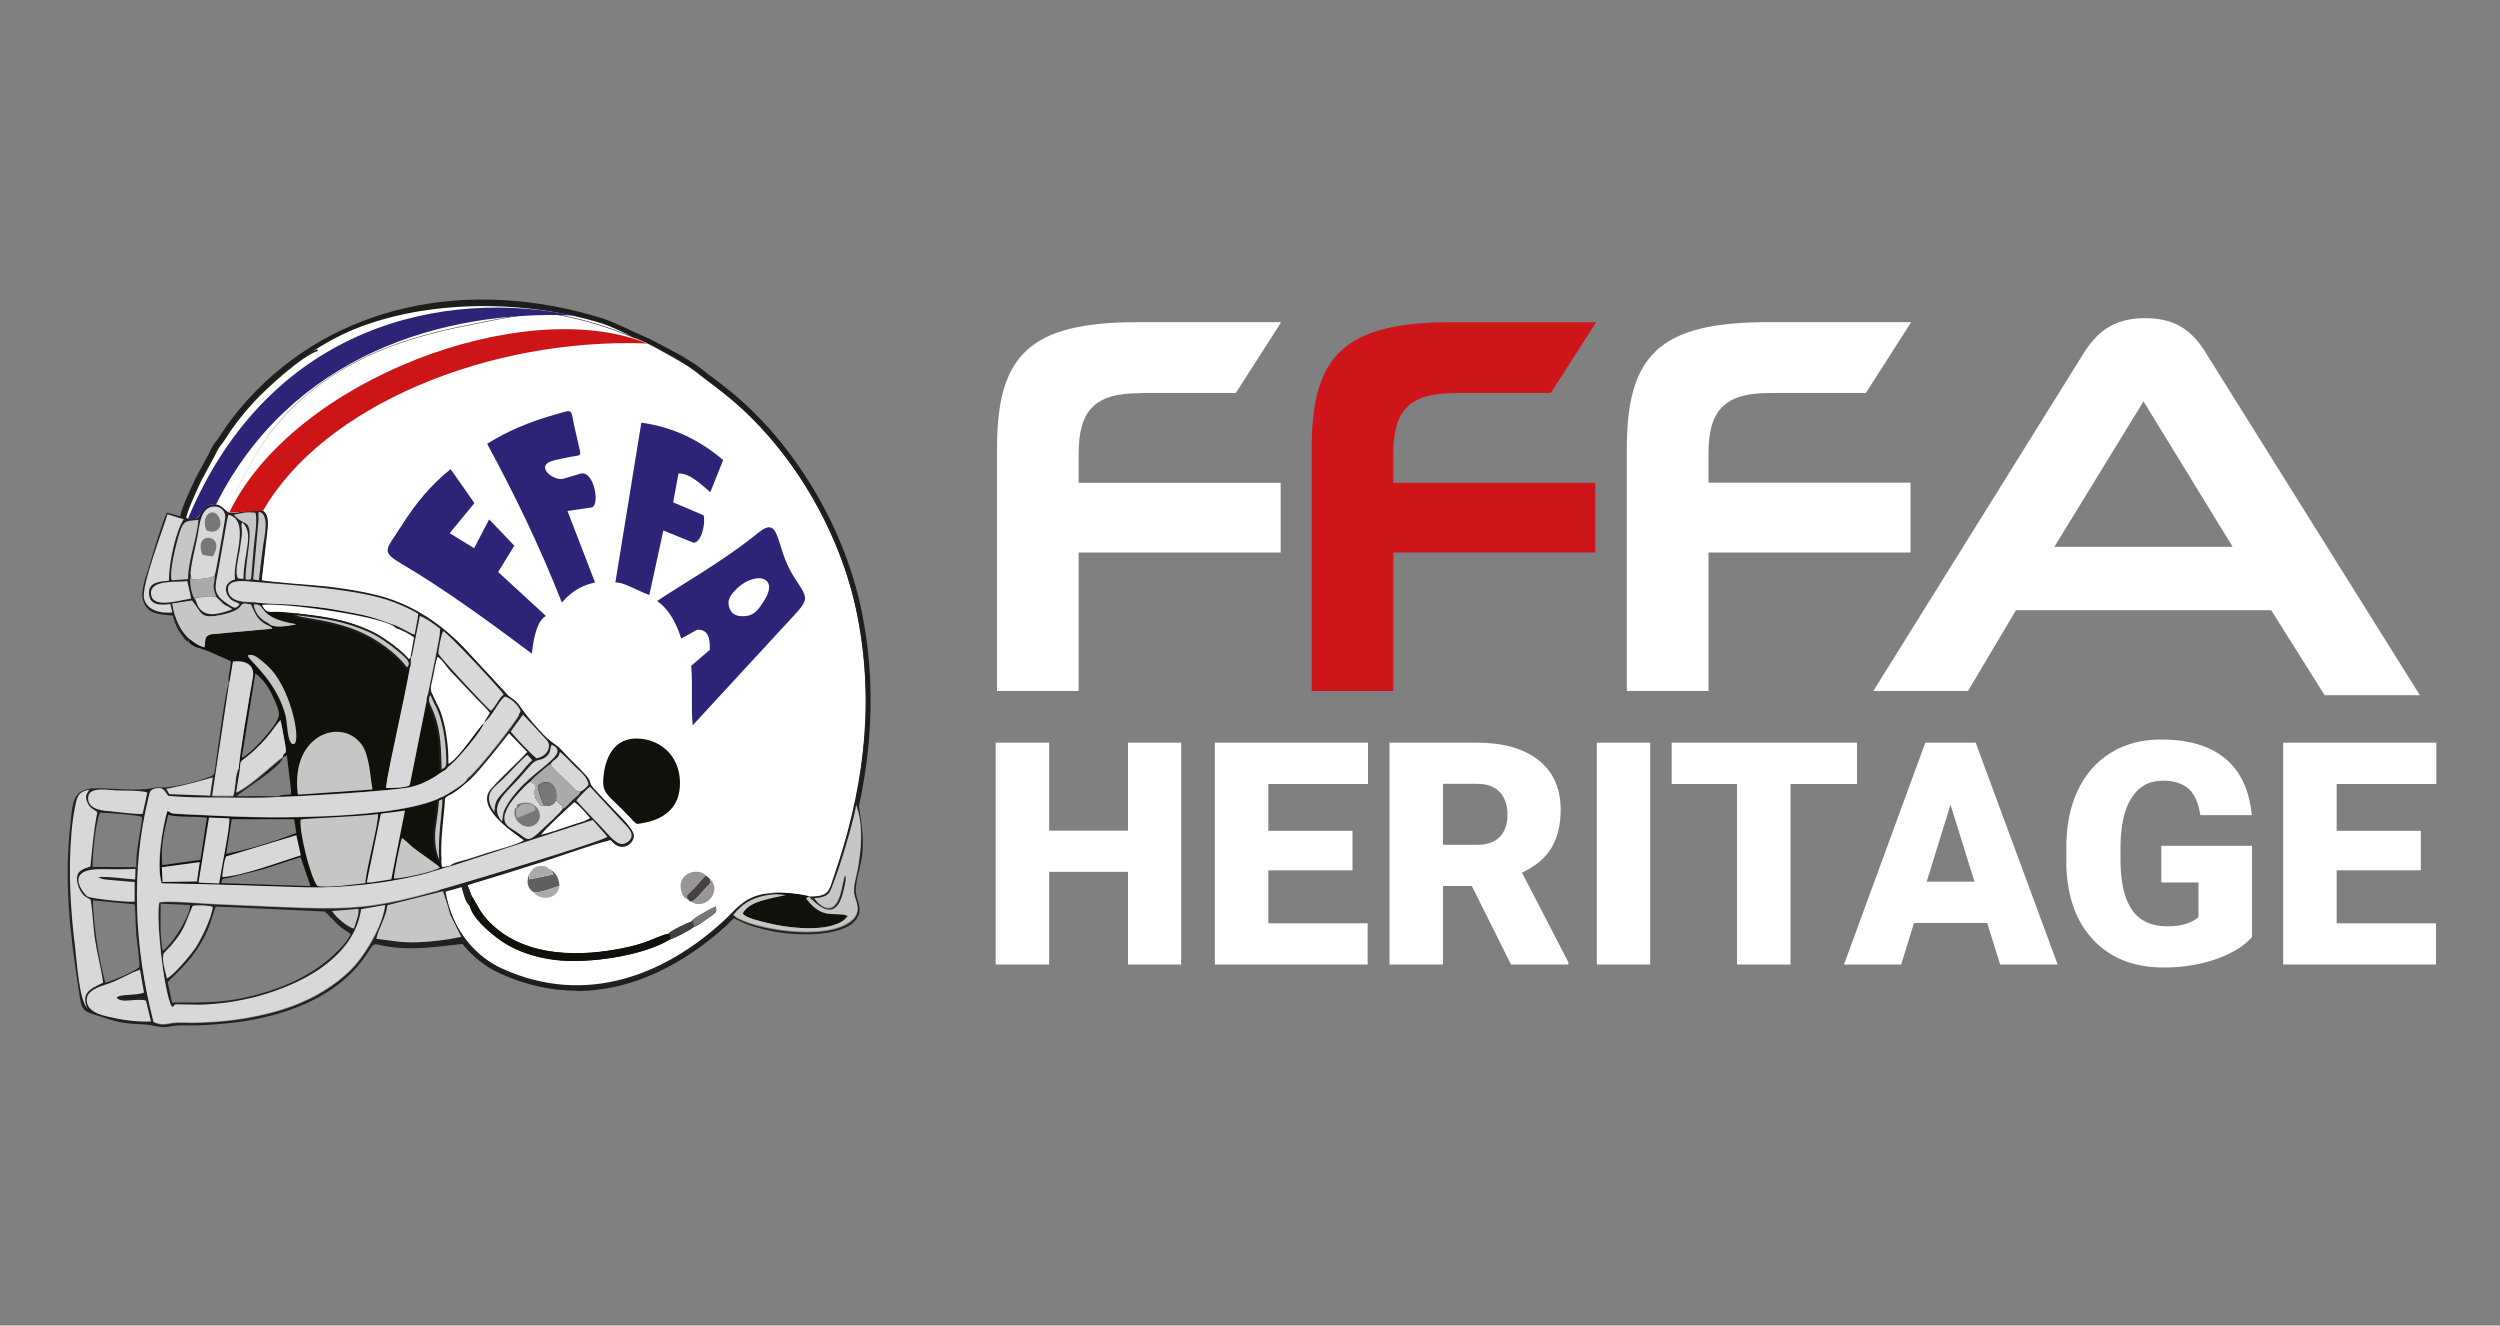<svg xmlns="http://www.w3.org/2000/svg" id="Calque_1" viewBox="0 0 150 79.53"><rect x="0" y="0" width="150" height="79.53" fill="#808080" stroke="none"/><defs><style>.cls-1{fill:#12100b;}.cls-1,.cls-2,.cls-3,.cls-4,.cls-5,.cls-6,.cls-7,.cls-8,.cls-9,.cls-10,.cls-11,.cls-12,.cls-13{fill-rule:evenodd;}.cls-1,.cls-2,.cls-3,.cls-4,.cls-5,.cls-6,.cls-7,.cls-8,.cls-9,.cls-10,.cls-11,.cls-12,.cls-13,.cls-14,.cls-15,.cls-16{stroke-width:0px;}.cls-2,.cls-14{fill:#1d1d1b;}.cls-3{fill:#454142;}.cls-4{fill:#23201d;}.cls-5{fill:#2d2477;}.cls-6{fill:#777678;}.cls-7{fill:#605f5d;}.cls-8{fill:#d8d7d9;}.cls-9{fill:#aca9aa;}.cls-10{fill:#cd1417;}.cls-11{fill:#c6c6c6;}.cls-12,.cls-16{fill:#fff;}.cls-13{fill:#999593;}.cls-15{fill:#ce151a;}</style></defs><path class="cls-14" d="m34.61,59.44c-1.44,0-2.97-.29-4.58-1.02-1.93-.87-3.26-2.67-3.65-4.93-.03-.16.07-.32.23-.37l.98-.28c.06-.02.12-.02.18,0,.04-.05.1-.09.16-.11,1.2-.36,2.41-.74,3.58-1.11l.7-.22c.51-.16,1.04-.34,1.56-.52.91-.31,1.86-.63,2.77-.87.13-.03.26.01.34.12.12.16.31.34.53.27.16-.06.26-.22.26-.3-.02-.16-.33-.55-.95-1.16-.05-.05-.1-.1-.14-.14l-1.27-1.36s-.01-.02-.02-.02c-.17-.21-.2-.33-.23-.44-.01-.06-.04-.17-.92-1.03-.3-.29-.46-.47-.58-.6-.19-.21-.26-.29-.72-.62-.48-.34-1.55-1.6-1.93-2.17-.15-.23-.26-.31-.43-.42-.06-.04-.12-.08-.19-.13-.01-.01-.03-.02-.04-.04l-2.53-2.73c-.22-.24-.4-.43-.61-.62-1.2-1.11-2.38-1.86-3.73-2.34-.85-.3-2.11-.56-3.73-.76-.22-.03-.74-.07-1.34-.12-1.78-.15-2.56-.22-2.77-.3-.14-.05-.23-.19-.21-.34l.34-2.95c.09-.67-.03-.84-.07-.87-.11-.1-.47-.03-.79.04-.34.07-.73.15-1.12.11-.03,0-.06-.01-.08-.02-.11-.04-.21-.13-.31-.22-.33-.29-.52-.43-.92,0-.03.03-.06.09-.09.15-.19.4-.46.61-1.23.42-.13-.03-.23-.14-.25-.27-.03-.23.1-.7.9-2.4l.03-.07.79-1.45c.1-.22.23-.49.42-.74.04-.05.06-.08.09-.11.05-.06.07-.09.13-.18.46-.74,1.08-1.55,1.74-2.27h0c5.11-5.58,13.07-7.38,21.3-4.81.37.12,1.09.44,1.88.82.45.19.83.36,1.19.55.16.08.32.17.48.25.32.17.65.34.98.53.05.02.08.05.12.06.03.02.06.03.09.05l.06.03h0s.02.02.03.03c.32.19.63.38.9.58.15.11.28.21.4.31.15.12.28.23.45.34l.86.67c3.98,3.16,7.08,8.34,8.09,13.52.98,5.02.52,10.19-1.41,15.79-.03.1-.06.19-.09.27-.26.79-.45,1.21-1.75,1.18-.02,0-.05,0-.07,0-.7-.17-2.06-.3-2.79-.09-.71.17-1.14.61-1.6,1.08-.13.13-.26.26-.39.39-1.82,1.68-5.05,3.98-9.06,3.98Zm-7.53-5.77c.57,2.69,2.43,3.8,3.22,4.15,5.75,2.59,10.56-.67,12.92-2.85.13-.12.25-.24.37-.36.48-.48,1.02-1.03,1.89-1.25.87-.25,2.31-.11,3.08.08.84.01.87-.09,1.07-.73.03-.09.06-.18.09-.28,1.9-5.49,2.35-10.55,1.39-15.45-.99-5.04-4-10.07-7.86-13.13l-.85-.66c-.17-.12-.31-.23-.47-.35-.12-.09-.24-.19-.38-.29-.31-.23-.66-.45-1.04-.66-1.05-.55-1.96-1.01-2.7-1.36-.2-.08-.42-.17-.67-.27-1.32-.51-2.57-.86-3.93-1.09-1.01-.18-2.93.21-4.2.47-.21.04-.4.08-.58.11-1.71.33-3.14.7-4.39,1.13-3.86,1.33-6.91,3.73-8.56,6.77-.05.08-.1.19-.17.31-.68,1.22-1.09,2.05-1.23,2.48.19-.02.38-.06.58-.1.5-.1,1.01-.21,1.37.12.28.26.37.7.27,1.43l-.3,2.64c.51.07,1.63.16,2.35.22.61.05,1.14.09,1.37.12,1.67.21,2.97.48,3.87.8,1.44.51,2.69,1.3,3.96,2.48.22.21.42.41.65.66l2.51,2.71s.1.07.14.1c.19.13.38.26.6.6.36.54,1.38,1.73,1.76,2,.52.37.62.48.83.71.11.12.26.29.55.57.97.95,1.05,1.13,1.1,1.36,0,.04.01.06.1.17l1.26,1.34s.08.08.13.13c.59.59,1.12,1.16,1.14,1.6.01.39-.29.8-.7.94-.19.07-.67.16-1.13-.32-.83.22-1.69.52-2.53.8-.52.18-1.06.36-1.57.52l-.7.22c-1.06.33-2.16.68-3.25,1.01l.13.33c.1.15.18.31.27.46.15.28.31.56.55.84,1.93,2.18,5.12,2.16,7.45,1.75.65-.11,1.18-.24,1.68-.41.11-.04.3-.11.49-.19.41-.17.72-.29.93-.34.3-.24.99-.56,1.3-.68.36-.35,1.41-.89,1.59-.95.09-.03.19-.02.27.03.08.05.14.13.15.23v.03c.06.33.05.47-.23.71-.08.07-.18.13-.28.2-.04.03-.09.06-.13.09l-.13.09c-.21.15-.47.34-.73.45-.27.19-1.04.62-1.45.75-1.73,1.04-5.1,1.5-7.06,1.25-1.21-.15-2.29-.51-3.14-1.04-.02-.01-1.89-1.2-2.24-2.38-.21-.23-.33-.58-.42-.92l-.38.11Zm-15.54-22.86c.09,0,.12,0,.12-.01.01-.01.04-.07.06-.11.04-.09.1-.21.2-.32.68-.71,1.26-.46,1.61-.21.19-.58.63-1.42,1.26-2.54.07-.12.12-.22.17-.3,1.74-3.18,4.91-5.69,8.93-7.07,1.28-.44,2.74-.82,4.48-1.15.17-.03.36-.07.57-.11.51-.1,1.1-.22,1.69-.32-5.96-.45-11.41,1.53-15.21,5.68h0c-.64.7-1.23,1.47-1.67,2.18-.08.13-.12.18-.18.25-.02.03-.05.06-.08.09-.15.19-.25.41-.36.63l-.81,1.5c-.48,1.03-.69,1.55-.78,1.81Z"></path><path class="cls-2" d="m15.16,24.13c-.61.67-1.23,1.45-1.71,2.23-.1.16-.13.18-.23.31-.16.21-.28.45-.39.69l-.78,1.44c-.19.42-.94,2-.9,2.28.91.22.74-.2,1-.47.82-.86,1.33.06,1.59.15-.09-.53,1.13-2.61,1.49-3.27,1.76-3.22,4.95-5.61,8.75-6.92,1.42-.49,2.92-.85,4.44-1.14,1.29-.25,3.65-.8,4.89-.59,1.43.25,2.68.61,3.99,1.11.65.25,1.26.5,1.85.81,4.77,2.56-1.63-.92-3.02-1.35-8.17-2.54-15.93-.77-20.97,4.72m-1.42,6.63c1.12.13,2.53-1.01,2.27,1.09l-.34,2.95c.31.12,3.4.32,4.04.4,1.22.15,2.72.39,3.8.78,1.48.53,2.7,1.34,3.84,2.41.22.21.41.41.63.64l2.53,2.73c.27.2.44.26.69.64.36.55,1.41,1.78,1.84,2.08.77.55.54.47,1.34,1.25,1.43,1.4.77.99,1.17,1.51l1.27,1.35c.31.32,1.16,1.12,1.18,1.52.02.46-.75,1.09-1.38.25-1.42.36-2.92.94-4.31,1.38-1.42.45-2.86.9-4.29,1.33l.27.69c.28.42.46.9.87,1.36,1.97,2.23,5.19,2.31,7.75,1.86.6-.1,1.16-.23,1.73-.42.35-.12,1.2-.51,1.46-.53.13-.18,1.22-.69,1.34-.71.14-.22,1.3-.85,1.5-.92.04.28.05.29-.12.44-.1.08-.26.18-.38.27-.24.17-.55.41-.83.52-.23.17-1.07.64-1.43.74-1.56.96-4.88,1.48-6.89,1.23-1.13-.14-2.18-.48-3.01-1-.49-.3-1.92-1.36-2.12-2.28-.26-.21-.37-.75-.49-1.15l-.98.28c.42,2.46,1.93,3.99,3.46,4.68,5.09,2.29,9.83.28,13.28-2.9.61-.56,1.12-1.29,2.12-1.53.8-.23,2.2-.1,2.96.09,1.25.02,1.21-.34,1.52-1.23,1.67-4.85,2.5-10.04,1.4-15.62-1-5.1-4.02-10.18-7.98-13.33l-.85-.66c-.31-.22-.52-.41-.85-.65-.76-.56-1.79-1.07-2.62-1.51-.6-.31-1.2-.56-1.85-.81-1.31-.5-2.56-.86-3.99-1.11-1.24-.21-3.6.34-4.89.59-1.52.29-3.02.65-4.44,1.14-3.8,1.31-6.99,3.7-8.75,6.92-.36.66-1.58,2.74-1.49,3.27Z"></path><path class="cls-12" d="m15.16,24.13c-.61.67-1.23,1.45-1.71,2.23-.1.16-.13.18-.23.31-.16.21-.28.45-.39.69l-.78,1.44c-.19.42-.94,2-.9,2.28.91.22.74-.2,1-.47.82-.86,1.33.06,1.59.15-.09-.53,1.13-2.61,1.49-3.27,1.76-3.22,4.95-5.61,8.75-6.92,1.42-.49,2.92-.85,4.44-1.14,1.29-.25,3.65-.8,4.89-.59,1.43.25,2.68.61,3.99,1.11.65.25,1.26.5,1.85.81,4.77,2.56-1.63-.92-3.02-1.35-4.73-1.47-10.55-1.42-14.89.35-2.19.9-4.41,2.55-6.07,4.37m-1.42,6.63c1.12.13,2.53-1.01,2.27,1.09l-.34,2.95c.31.12,3.4.32,4.04.4,1.22.15,2.72.39,3.8.78,1.48.53,2.7,1.34,3.84,2.41.22.21.41.41.63.64l2.53,2.73c.27.2.44.26.69.64.36.55,1.41,1.78,1.84,2.08.77.55.54.47,1.34,1.25,1.43,1.4.77.99,1.17,1.51l1.27,1.35c.31.32,1.16,1.12,1.18,1.52.02.46-.75,1.09-1.38.25-1.42.36-2.92.94-4.31,1.38-1.42.45-2.86.9-4.29,1.33l.27.69c.28.42.46.9.87,1.36,1.97,2.23,5.19,2.31,7.75,1.86.6-.1,1.16-.23,1.73-.42.35-.12,1.2-.51,1.46-.53.13-.18,1.22-.69,1.34-.71.14-.22,1.3-.85,1.5-.92.04.28.05.29-.12.44-.1.08-.26.18-.38.27-.24.17-.55.41-.83.52-.23.17-1.07.64-1.43.74-1.56.96-4.88,1.48-6.89,1.23-1.13-.14-2.18-.48-3.01-1-.49-.3-1.92-1.36-2.12-2.28-.26-.21-.37-.75-.49-1.15l-.98.28c.42,2.46,1.93,3.99,3.46,4.68,5.09,2.29,9.83.28,13.28-2.9.61-.56,1.12-1.29,2.12-1.53.8-.23,2.2-.1,2.96.09,1.25.02,1.21-.34,1.52-1.23,1.67-4.85,2.5-10.04,1.4-15.62-1-5.1-4.02-10.18-7.98-13.33l-.85-.66c-.31-.22-.52-.41-.85-.65-.76-.56-1.79-1.07-2.62-1.51-.6-.31-1.2-.56-1.85-.81-1.31-.5-2.56-.86-3.99-1.11-1.24-.21-3.6.34-4.89.59-1.52.29-3.02.65-4.44,1.14-3.8,1.31-6.99,3.7-8.75,6.92-.36.66-1.58,2.74-1.49,3.27Z"></path><path class="cls-4" d="m10.06,58.9l.26,1.26c.31-.05,1.97.07,3.38-.13,1.97-.28,4.06-.99,5.58-2.12.7-.52,1.47-1.26,1.76-1.84-.18-.22-.32-.17-.81-.63-.23-.22-.54-.58-.75-.75l-6.53-.3c-.18.44-.28.91-.45,1.31-.34.81-.87,1.62-1.46,2.24-.33.35-.62.63-.97.97m-4.51-6.9l2.63.02c-.08-.87.27-2.17.34-3.01-.28-.13-2.13-.25-2.53-.26-.25.52-.46,2.48-.44,3.25Zm.77,6.95c.55-.15,1.6-.62,2.02-.91.07-.09-.15-1.7-.17-1.92-.05-.62-.04-1.29-.1-1.87l-2.51-.24c.03,1.4.35,3.51.75,4.95Zm4.96-20.48s0,.03.05-.02c0,0,.03-.02.03-.04,0-.03.03-.04.04-.05-.58-.48-.93-1.29-1.06-2.15l1.18-.18c.62.72.43,1.14,1.77.86,1.74-.36.78-.84,1.77-.62.29.67.44.95.94,1.22.16.03.13.06.09-.12-.38-.16-.77-.52-.87-1.09.15-.04.04.03.05-.14-.58-.01-1.42-.01-1.57-.62-.19-.75.8-.66,1.27-.62,2.26.2,6.59.41,8.71,1.26.4.16,1.11.46,1.42.69l-.23,1.23c-.35-.12-.64-.34-1.05-.51-.16-.02-.12-.05-.08.12.34.09.85.37,1.09.55l-.21,1.22h.03c.09-.13.03-.01.09-.18l.46-2.32c.32.09.93.54,1.22.77.01.39-.61,3.24-.73,3.87.06.15-.06.13.14.12l.24.53c.11-.1.18.1.06-.19-.38-.75-.28-.75-.13-1.44.08-.38.15-.88.27-1.21.26.15.51.58.75.84l1.59,1.68c.21.23.63.6.78.84-.09.2-.27.4-.34.63h0c.46-.31.89-1.34,1.27-1.58.33.1.74.44.93.85.05.28-2.66,3.69-3.19,4.05.04.17,0,.15.14.09.72-.69,1.73-2,2.35-2.8l1.08,1.11c-.47.56-2.07,1.97-2.31,2.42-.61,1.12,1.75,2.59,2.1,2.88-.34.25-1.7.59-2.23.77-.38.13-.75.25-1.14.37-.31.1-.83.17-1.04.39h.21s8.35-2.72,8.35-2.72l.89,1.01c-.33.26-5.39,1.79-6.22,2.04-8.88,2.7-8.24,2.34-17.22,1.99-.74-.03-2.94-.24-3.46-.11-.21.88.25,5.34.75,6.27.31-.06-.03-.08.25-.14l1.45.02c2.02-.05,3.91-.49,5.65-1.29,2.09-.95,3.73-2.43,4.02-4.44l1.43-.25c-.14,1.13-.93,2.47-1.55,3.29-.65.86-1.77,1.72-2.99,2.32-1.33.65-2.87,1.04-4.45,1.26-.83.11-1.68.16-2.5.18-.36,0-.91-.04-1.24.01-.53.09-.7.14-1.16-.05-1.18-4.57-1.35-9.2-.3-13.46.08-.31.08-.5.47-.56.41-.07.49.16.71.46,1.02.1,2.17.09,3.19.1,1.13,0,2.27.04,3.39-.03l.06-.05c-.2-.09-2.15-.02-2.56-.04.35-.32,2.59-1.71,2.78-2.27v-.03c-.38.22-1.9,1.73-2.79,2.11l.22-1.34-.05-.13c-.25.31-.18,1.25-.36,1.68h-1.25s1.02-6.77,1.02-6.77h-.03c-.18.25-.63,3.74-.72,4.33-.17,1.04-.05,1.13-.47,1.28-.75.27-1.64.5-2.46.6-.38.05-.47-.04-.9.05-1.01.22-2.48-.01-3.51.02-1.36.04-1.3.91-1.44,2.08-.39,3.51-.06,6.46.51,10.13.12.76.11,1.11.75,1.31,1.25.38,1.52.59,3.08.64.68.02,1.03.26,1.63.13.52-.12,1.12-.05,1.69-.07.63-.02,1.24-.07,1.86-.13,2.18-.23,4.41-.86,6.12-2.02,1.05-.72,1.74-1.47,2.31-2.39.38-.62.26-.16,2.1-.09,1.26.05,2.42-.16,3.66-.27,1.19,1.11,1.74,1.7,3.62,2.2,4.8,1.27,8.26-.31,11.55-3.08,1.42-1.19.09-.51,3.26.14,1.48.3,4.76.38,5.17-1.06.15-.54-.25-.93-.19-1.54.14-1.38.64-1.71.31-4.06-.28-2-.21-.88.06-2.83,1.08-7.99-.58-15.3-6.71-21.52-.33-.34-.61-.56-.94-.87-.36-.33-4.82-3.53-2.29-1.67.33.25.55.44.85.65l.85.66c3.96,3.14,6.98,8.23,7.98,13.33,1.09,5.59.27,10.78-1.4,15.62-.31.89-.27,1.25-1.52,1.23v.04c.31.24,1.59,1.83,2.09-.37.05-.22.22-.77.09-.94-.19.31-.22,2.13-1.12,1.96-.25-.05-.58-.34-.73-.56.95-.08.94-.33,1.18-.98.2-.52.35-.97.52-1.52.22-.69.73-2.41.82-3.11.43,1.24.29,2.58.11,3.73-.08.49-.33,1.18-.22,1.68.08.37.5,1.01-.23,1.57-1.58,1.21-6.01.44-7.04-.36.6-.75,1.3-1.16,2.61-1.25-.14-.07.01-.05-.27-.07-.05,0-.27.02-.33.03-.13.02-.34.03-.43.08-1,.24-1.51.98-2.12,1.53-3.45,3.18-8.19,5.19-13.28,2.9-1.54-.69-3.04-2.22-3.46-4.68l.98-.28c.12.4.23.94.49,1.15l.12-.57-.27-.69c1.44-.43,2.87-.88,4.29-1.33,1.4-.44,2.89-1.02,4.31-1.38.63.84,1.39.22,1.38-.25-.01-.4-.87-1.2-1.18-1.52l-1.27-1.35c-.4-.52.25-.11-1.17-1.51-.8-.78-.57-.7-1.34-1.25-.43-.31-1.48-1.53-1.84-2.08-.25-.37-.42-.43-.69-.64l-2.53-2.73c-.22-.23-.41-.43-.63-.64-1.14-1.07-2.37-1.88-3.84-2.41-1.08-.38-2.58-.63-3.8-.78-.63-.08-3.73-.28-4.04-.4l.34-2.95c.27-2.1-1.14-.96-2.27-1.09-.26-.1-.77-1.01-1.59-.15-.26.27-.09.7-1,.47-.04-.28.71-1.86.9-2.28l.78-1.44c.12-.25.23-.48.39-.69.1-.13.14-.16.23-.31.48-.77,1.09-1.56,1.71-2.23.83-.91,2.96-2.83,3.89-3.12-.14-.08.12-.17-.17-.04-.63.18-2.25,1.53-2.69,1.95l-1.66,1.72c-.67.78-1.74,2.41-2.23,3.36-.26.49-1.24,2.53-1.31,3l-.99-.28c-.22.3-.97,2.85-1.14,3.41-.14.44-.49,1.34-.29,1.91.27.8.97.77,1.77.86.08.32.2.63.35.9l.36.51c.18.17.09.09.23.16Zm-1.52,18.57c.67-.48,1.74-2.32,1.62-2.75l-1.75-.08c0,.77-.06,2.07.13,2.83Z"></path><path class="cls-1" d="m14.5,45.48c.55-.22,1.79-1.66,2.01-2.05.27-.48.39-.53-.17-1.71-.29-.62-.6-.98-1.02-1.32l-.82,5.08Zm.72-9.21c.81-.12.08.78,2.56,1.18-.29.06-1.44.31-1.69-.09.04.17.08.14-.09.12.05.03.09.04.15.07.19.12.03-.02.2.16l-3.69.34c-.37.1-.32.31-.36.57,0,.02,0,.04,0,.05l-.02.11s0,.04-.01.05c-.36-.09-.64-.3-.85-.48-.01.02-.04.02-.04.05,0,.02-.03.04-.03.04-.06.05-.03.03-.05.02.2.4.85.44,1.24.63l1.31.58c.01.43-.2.93-.12,1.31h.03s.22-1.3.22-1.3c.75-.08,1.33.2,1.19.96-.15.84-.87,5.1-.83,5.41l.05.13c.04-.62.05-.47.48-.82,1.28-1.05,1.69-1.92,1.96-2.15.1.42.16.83.24,1.25.2,1.04,0,.51-.11.96v.03s.25-.14.25-.14l.22,1.81c0,.08.03.22.03.3,0,.2.01.1-.03.25-.28.03-.45,0-.69.09l-.06.05c1.36-.03,6.79-.36,7.9-.58,1.12-.23,2.09-.98,2.7-1.57.43-.42,1.66-1.87,1.76-2.28h0c-.25.13-1.54,2.2-2.16,2.45-.11-3.02-.47-2.38-.74-3.79.12.29.05.08-.06.19.46.76.67,2.22.7,3.11.01.42.08.69-.27.8-.04-1.17,0-2.2-.48-3.41-.14-.35-.44-.77-.19-1.03-.2.01-.08.03-.14-.12l-1.1,5.49c-.08.19-1.18.21-1.42.19.03-.84,1.58-7.31,1.49-7.83h-.03c-.06.08-.03.04-.12.11-.3-.47-1.34-1.19-1.79-1.45-1.39-.81-3.06-1.09-4.64-1.27-.44-.05-.86-.1-1.32-.13-.58-.03-.76.14-1.03-.41,1.28-.15,7.53.72,8.02,1.39-.04-.17-.08-.14.08-.12-.68-.23-1.2-.46-1.98-.64-.68-.15-1.44-.3-2.12-.4-.73-.11-1.46-.18-2.22-.24-.49-.04-1.89-.05-2.23-.15-.01.17.1.1-.05.14Z"></path><path class="cls-1" d="m13.28,52.99l5.35.18-.59-1.74c-.8.23-1.57.52-2.36.75l-1.96.49c-.35.06-.43,0-.43.32m.29-1.76c1.34-.25,3.01-.79,4.2-1.25l-.13-.83h-3.75s-.33,2.08-.33,2.08Zm-3.85.68l2.3-.32.39-2.53c-.61-.1-1.82,0-2.33-.18-.23.95-.46,1.82-.36,3.03Zm17.5.03h-.21s-.49.09-.49.09c-.15-1.24-.02-2.74.15-3.93.05-.35.16-.29.47-.48.43-.27.71-.53,1.05-.82-.15.06-.1.08-.14-.09-.04.3-1.25.99-1.47,1.1-1.72.87-5.2,1.1-7.15,1.18-3.4.14-5.11.03-8.31-.12-1.34-.06-.66-.11-1.08-.19-.31,1.08-.66,3.24-.34,4.34,2.89.02,5.81.16,8.68.24,2.15.06,4.75-.24,6.84-.74.69-.16,1.35-.43,2-.58Z"></path><path class="cls-1" d="m38.28,49.43c1.52-.19,2.42-.92,2.51-2.21.11-1.6-.88-2.66-2.15-2.87-1.69-.28-2.28.97-2.42,2.15-.15,1.19.23,1.09,1.65,2.62.07.08.1.12.17.18.2.16,0,.06.23.14"></path><path class="cls-1" d="m46.6,53.65l.56.05c-.93.23-2.21.35-2.6,1.11.25.31,1.05.45,1.46.56,1.4.36,4.16.64,4.85-.42l-.28-.08c-.9-.06-1.36.13-2.22-.95.1-.11-.16.02.16-.11v-.04c-.76-.19-2.17-.32-2.96-.09.1-.05.3-.06.43-.08.06,0,.28-.04.33-.03.29.02.13,0,.27.07"></path><path class="cls-8" d="m33.76,48.54v-.19c-.26-.14-.3-.26-.4-.34-.09.21-.32.42-.7.32h-.22c-.17-.27-.35-.34-.36-.76-.01-.37.2-.5-.28-.66-.35.25-.98.98-1.19,1.29-.1.15-.33.56-.35.83-.03.46.31.62.58.79.84.51.73.87,1.66-.03.24-.23,1.17-1.06,1.26-1.26"></path><path class="cls-8" d="m11.45,34.52l.04.26c.44-.05,1-.03,1.38-.22.1-.18.52-2.81.63-3.4.09-.47-.25-.79-.66-.77-.82.03-.86,1.09-1,1.84-.08.45-.47,1.96-.4,2.29"></path><path class="cls-1" d="m28.18,54.31c.2.91,1.63,1.97,2.12,2.28.83.52,1.88.86,3.01,1,2.01.25,5.33-.26,6.89-1.23.06-.23.09-.24-.09-.34-.26.02-1.11.41-1.46.53-.56.19-1.12.31-1.73.42-2.56.45-5.78.37-7.75-1.86-.41-.46-.59-.93-.87-1.36l-.12.57Z"></path><path class="cls-8" d="m10.34,36.75l-.12-.51c-.57.08-1.25.1-1.28-.63-.02-.64.51-.71,1.2-.77-.01-1.14.44-3.03.88-3.68l-.97-.3c-.26.88-1.58,4.31-1.41,5.04.17.74,1.01.91,1.7.85"></path><path class="cls-8" d="m14.38,36.24s-.04-.04-.04-.02l-.17-.09c-.12-.05-.12-.03-.23-.1-.35-.22-.72-1,.16-1.27-.17-1.12.98-3.53-.39-3.88-.12.37-.21,1.1-.3,1.55-.1.54-.19,1.08-.29,1.64-.21,1.21-.45,1.53.6,2.21.34.22.44.28.66-.04"></path><path class="cls-8" d="m8.56,48.83l.28-1.28c-.4-.14-1.42-.1-1.9-.13-.57-.03-1.6-.22-1.65.41-.07.83,1.12.82,1.36.85.46.05,1.53.19,1.91.15"></path><path class="cls-9" d="m31.8,46.92c.47.16.26.29.28.66.01.42.19.49.36.75h.22c-.16-.24-.39-.91-.39-1.19.63-.55,1.25.02,1.08.87.11.08.15.2.42.34v.19c.24-.14.35-.3.55-.5.08-.08.18-.16.27-.24.18-.16.15-.09.23-.3-.25-.02-.2-.03-.4-.22l-.68-.66s-.03-.02-.04-.03c-.19-.18-.62-.53-.65-.76-.25.14-.43.33-.67.53-.1.08-.21.18-.31.26-.13.12-.21.22-.28.3"></path><path class="cls-8" d="m30.11,49.28c.09-.22.03-.44.17-.71,1.15-2.3,4.2-3.25,2.82-3.89-.14.31-.03.42-.27.66-.27.27-.44.2-.72.34-.24.12-.75.8-1,1.06-.83.89-1.78,1.62-1,2.55"></path><path class="cls-8" d="m33.05,45.83c.03.23.46.58.65.76.01.01.03.02.04.03l.68.66c.21.2.16.2.4.22.19-.07.39-.28.49-.42-.06-.47-.5-.79-.78-1.06-.27-.27-.67-.72-.94-.9-.09.44-.29.36-.54.7"></path><polygon class="cls-8" points="9.75 52.92 11.82 52.89 11.99 51.72 9.71 52.03 9.75 52.92"></polygon><path class="cls-12" d="m28.18,46.8c-.34.29-.62.55-1.05.82-.31.19-.42.13-.47.48-.17,1.19-.3,2.69-.15,3.93l.49-.09c.2-.22.72-.29,1.04-.39.39-.13.76-.25,1.14-.37.53-.18,1.89-.51,2.23-.77-.35-.28-2.71-1.76-2.1-2.88.24-.44,1.84-1.86,2.31-2.42l-1.08-1.11c-.63.79-1.64,2.1-2.35,2.8"></path><path class="cls-12" d="m26.13,42.06c.28,1.4.63.77.74,3.79.62-.25,1.91-2.32,2.16-2.45.06-.22.24-.43.34-.63-.14-.23-.56-.61-.78-.84l-1.59-1.68c-.24-.26-.49-.69-.75-.84-.11.32-.19.82-.27,1.21-.14.68-.24.69.13,1.44"></path><path class="cls-11" d="m48.53,53.81c-.32.13-.06,0-.16.11.86,1.07,1.33.88,2.22.95l.28.08c-.7,1.06-3.46.78-4.85.42-.41-.11-1.21-.25-1.46-.56.39-.76,1.67-.88,2.6-1.11l-.56-.05c-1.31.08-2.01.5-2.61,1.25,1.03.8,5.46,1.58,7.04.36.73-.56.31-1.2.23-1.57-.11-.5.14-1.19.22-1.68.19-1.15.32-2.49-.11-3.73-.09.69-.6,2.42-.82,3.11-.17.55-.32,1-.52,1.52-.25.65-.23.91-1.18.98.14.22.48.51.73.56.9.17.94-1.65,1.12-1.96.12.17-.04.72-.09.94-.49,2.2-1.78.61-2.08.37"></path><path class="cls-12" d="m24.62,39.46l.21-1.22c-.24-.18-.75-.46-1.09-.55-.48-.67-6.74-1.54-8.02-1.39.27.55.44.38,1.03.41.46.02.88.08,1.32.13,1.58.18,3.25.46,4.64,1.27.45.26,1.49.98,1.79,1.45.09-.07.06-.03.12-.1"></path><path class="cls-12" d="m32.46,50.09c.51-.12,1.01-.31,1.5-.47.24-.08.49-.16.73-.24.13-.04.23-.07.36-.11l.36-.18c-.24-.28-.67-.8-.95-.96-.1.08-1.87,1.7-1.99,1.95"></path><path class="cls-8" d="m29.66,48.72c.04-.48.09-.66.31-.93l1.3-1.44c.18-.21.49-.6.67-.74l-.3-.32c-.38.3-1.09,1.11-1.5,1.49-.54.51-1.21.89-.49,1.93"></path><path class="cls-8" d="m11.47,35.91l-.23-1.04c-.69.07-2.26-.1-2.18.77.08.87,1.51.43,2.41.27"></path><path class="cls-8" d="m15.27,36.13c.34.1,1.74.11,2.23.15.76.06,1.49.13,2.22.24.68.11,1.44.25,2.12.4.78.18,1.3.41,1.98.64.41.17.7.39,1.05.51l.23-1.23c-.3-.22-1.02-.53-1.42-.69-2.13-.85-6.45-1.06-8.71-1.26-.46-.04-1.45-.13-1.27.62.15.61.99.6,1.57.62"></path><path class="cls-8" d="m29.45,42.65c.33-.3.42-.68.77-.98-.19-.31-3-3.34-3.62-3.81-.12.14-.33,1.24-.29,1.37.07.21,2.88,3.22,3.14,3.42"></path><path class="cls-8" d="m34.59,48.04c.45.51.93,1,1.43,1.52.69.73,1.12,1.38,1.68.93.3-.24.25-.55-.08-.9l-2.22-2.39c-.17.13-.72.66-.82.84"></path><path class="cls-8" d="m30.64,43.89c.26.34,1.23,1.36,1.55,1.61.35-.07.56-.23.68-.47.18-.39,0-.55-.24-.81-.43-.46-.84-.92-1.25-1.34l-.74,1.01Z"></path><path class="cls-8" d="m24.65,39.45c.09.52-1.46,6.99-1.49,7.83.24.01,1.34,0,1.42-.19l1.1-5.49c.12-.63.74-3.48.73-3.87-.29-.23-.9-.68-1.22-.77l-.46,2.32c-.06.17,0,.06-.09.17"></path><polygon class="cls-8" points="22 52.95 22.27 52.95 22.46 52.92 23.48 52.76 24.3 48.63 22.85 48.82 22 52.95"></polygon><path class="cls-8" d="m29.03,43.39c-.09.41-1.33,1.86-1.76,2.28-.6.59-1.58,1.34-2.7,1.57-1.11.23-6.54.56-7.9.58-1.12.07-2.25.04-3.39.03-1.03,0-2.18,0-3.19-.1-.22-.3-.3-.53-.71-.46-.39.07-.4.26-.47.56-1.05,4.26-.88,8.89.3,13.46.46.19.63.14,1.16.05.33-.05.88,0,1.24-.01.82-.02,1.68-.06,2.5-.18,1.58-.22,3.12-.6,4.45-1.26,1.23-.6,2.34-1.45,2.99-2.32.62-.82,1.41-2.16,1.55-3.29l-1.43.25c-.29,2.01-1.93,3.49-4.02,4.44-1.74.79-3.63,1.23-5.65,1.29l-1.45-.02c-.27.07.06.09-.25.14-.5-.93-.96-5.39-.75-6.27.52-.12,2.72.09,3.46.11,8.97.35,8.34.71,17.22-1.99.83-.25,5.88-1.79,6.22-2.04l-.89-1.01-8.35,2.72c-.65.15-1.31.42-2,.58-2.09.5-4.69.8-6.84.74-2.87-.08-5.79-.21-8.68-.24-.32-1.1.03-3.26.34-4.34.42.08-.26.13,1.08.19,3.2.15,4.9.25,8.31.12,1.95-.08,5.43-.31,7.15-1.18.22-.11,1.42-.8,1.47-1.1.53-.35,3.25-3.77,3.19-4.05-.19-.41-.6-.75-.93-.85-.38.24-.81,1.28-1.27,1.58"></path><path class="cls-8" d="m5.26,60.54c-.55-1.14.56-1.33.93-1.59-.11-.8-.35-1.69-.48-2.53-.13-.82-.14-1.67-.27-2.44-.24-.15-.34-.15-.52-.39-.14-.18-.26-.46-.29-.72-.07-.61.27-.69.8-.89.12-1.22.19-2.14.41-3.25-.2-.18-.43-.21-.59-.57-.2-.43,0-.59.12-.78-.71.12-.75.46-.87,1.04-.09.45-.17,1.01-.21,1.53-.2,2.24-.07,4.62.22,6.92.1.8.24,3.25.77,3.66"></path><path class="cls-8" d="m13.75,40.98l-1.02,6.76h1.25c.18-.42.11-1.36.36-1.67-.05-.31.67-4.58.83-5.41.14-.76-.44-1.04-1.19-.96l-.22,1.29Z"></path><path class="cls-8" d="m9.06,61.29l-.3-1.25c-.58-.18-1.45.2-1.76-.18.2-.24,1.14-.1,1.64-.31l-.24-1.37c-.6.2-1.19.59-1.85.82-.63.22-1.48.44-1.33,1.16.13.64,1.08.81,1.67.93.66.14,1.46.23,2.17.2"></path><path class="cls-8" d="m13.34,52.63c1.26-.09,3.53-.94,4.71-1.31l-.27-1.21-4.2,1.27c-.12.1-.24,1.1-.25,1.25"></path><path class="cls-8" d="m10.02,58.71c.46-.24,1.53-1.55,1.74-1.88.29-.44.94-1.74,1.01-2.42-.28-.1-.9-.12-1.21-.06-.5,1.14-.45,1.39-1.32,2.41-.07.08-.36.36-.4.42-.18.28.08,1.14.18,1.54"></path><path class="cls-8" d="m8.08,54.09v-1.17c-.37-.03-.72-.05-1.09-.09-.46-.05-.86-.03-1.09-.21.75-.03,1.48.1,2.21.15l.02-.64c-.69.04-1.38.03-2.04.02-2.37-.03-1.02,1.54-.84,1.64.3.15,2.51.36,2.82.31"></path><path class="cls-8" d="m14.39,46.19l-.22,1.34c.89-.38,2.4-1.89,2.79-2.11.1-.45.31.08.11-.96-.08-.42-.14-.83-.24-1.25-.27.23-.68,1.1-1.96,2.15-.43.36-.44.2-.48.82"></path><path class="cls-8" d="m11.91,52.96l1.24.05c.08-.59.69-3.54.61-3.91l-1.22-.05-.63,3.9Z"></path><path class="cls-8" d="m9.97,47.32l.19.33,2.45.09.16-1.1c-1.04.29-1.69.48-2.8.69"></path><path class="cls-6" d="m31,48.49c-.17.06-.07-.2-.13.19-.09.68.83,1.25,1.35.7.51-.54-.16-1.57-1.19-1.11l-.04.22Z"></path><path class="cls-9" d="m11.77,36.07l-.02-.2c.4-.04.84-.16,1.23-.07-.29-.73-.1-.67-.09-1.25-.38.19-.94.17-1.38.22l-.04-.26c-.17.35.04,1.35.31,1.55"></path><path class="cls-8" d="m11.77,36.07c.3,1.13,1.37.78,2.17.49-.62-.45-.18.04-.97-.75-.39-.09-.83.02-1.23.07l.02.2Z"></path><path class="cls-7" d="m32,53.52c.54.06,1.08-.24,1.57-.36-.05-.6-.27-.86-.71-1.06l.19.16c.13.13.06.01.15.21l-1.45.29c0-.17-.02-.18.03-.33l.13-.21c-.28.27-.43.99.09,1.3"></path><path class="cls-8" d="m14.28,34.71l.33.02c0-1.54.67-2.72-.07-3.39-.13.21.03.32-.04.85-.04.3-.08.53-.12.83-.06.37-.32,1.39-.1,1.68"></path><path class="cls-13" d="m41.32,54c-.2-.26-.12-.25.07-.44.12-.11.21-.22.34-.35.23-.23.4-.51.64-.67-.09-.08-.03-.04-.13-.11-.51-.33-1.53-.02-1.39.9.06.35.16.55.47.67"></path><path class="cls-6" d="m32.66,48.34c.38.09.61-.12.7-.32.16-.85-.45-1.41-1.08-.87,0,.28.23.94.39,1.19"></path><path class="cls-11" d="m17.15,43.04c.09.38.09,1.57.43,1.61.54.07-.04-3.09-1.32-4.49-.21-.23-.86-.83-1.13-.86-1.02-.14,1.39,1.07,2.03,3.75"></path><path class="cls-11" d="m19.04,53.16c.68.13,2.12-.09,2.88-.17.05-.84.82-3.62.76-4.15-1.32.17-4.17.24-4.64.33-.11.67.57,3.45,1,3.99"></path><path class="cls-11" d="m17.88,47.68l4.47-.31c-.14-.81-.19-2.05-.63-2.67-1.19-1.69-4.32-.67-3.85,2.97"></path><path class="cls-11" d="m23.24,54.31c-.07.75-.56,1.42-.66,2.02.85.09,1.46.24,2.4.21.93-.03,1.81-.14,2.7-.33-1.08-2.16-.39-.69-1.1-2.74l-3.34.84Z"></path><path class="cls-11" d="m23.62,52.72c.49,0,2.47-.42,2.78-.67-.17-.19-1.39-.99-1.73-1.3-.14-.13-.39-.37-.55-.47-.11.2-.49,2.18-.49,2.44"></path><path class="cls-11" d="m21.25,55.72c.06-.33.3-.75.26-1.19l-1.59.13c.24.39.96.99,1.33,1.06"></path><path class="cls-11" d="m11.41,38.36c.21.18.49.39.85.48,0-.02,0-.06.01-.05l.02-.11s0-.04,0-.05c.03-.25-.02-.46.36-.57l3.69-.34c-.17-.18-.01-.04-.2-.16-.06-.04-.1-.05-.15-.07-.5-.27-.65-.55-.94-1.22-.99-.23-.03.25-1.77.62-1.34.28-1.15-.14-1.77-.86l-1.18.18c.13.86.49,1.67,1.06,2.15"></path><path class="cls-11" d="m10.3,34.82l.98-.07c.02-1.17.53-2.39.63-3.56-.84.11-.93-.11-1.33,1.46-.11.42-.42,1.74-.28,2.17"></path><path class="cls-11" d="m14.74,34.77c.36.01.31.05.35-.29l.13-1.58c.03-.44.26-1.79.1-2.14-.64-.06-.6,0-1.3.12.68.79,1.08.14.92,1.77-.05.54-.24,1.63-.2,2.13"></path><path class="cls-11" d="m15.18,34.76l.35.06c.09-.71.16-1.39.26-2.1.06-.44.41-1.88-.24-2.01-.1.16-.03-.06-.04.24,0,.09,0,.16,0,.25l-.32,3.56Z"></path><path class="cls-11" d="m16.09,37.37c.25.4,1.4.15,1.69.09-2.48-.4-1.75-1.3-2.56-1.18.1.57.48.93.87,1.1"></path><path class="cls-3" d="m41.32,54c.08.11-.02.04.14.1.27-.08.46-.36.65-.56.22-.23.33-.35.54-.59l-.06-.22-.22-.19c-.23.16-.41.44-.64.67-.13.13-.23.23-.34.35-.19.19-.27.19-.07.44"></path><path class="cls-6" d="m12.38,31.82c.72.31,1.08-.35.69-.89-.34-.47-1.04.01-.69.89"></path><path class="cls-6" d="m12.14,33.27c.12.05.51.11.63.11.85-1.36-1.2-1.57-.63-.11"></path><path class="cls-13" d="m41.46,54.1c.1.06-.01.02.15.08.04.02.15.05.15.05.81.16,1.5-.87.84-1.5l.06.22c-.21.24-.32.36-.54.59-.19.2-.38.48-.65.56"></path><path class="cls-9" d="m31.92,52.21l-.13.21c-.05.15-.04.16-.03.33l1.45-.29c-.09-.2-.02-.08-.15-.21l-.19-.16c-.1-.09.11-.02-.18-.11-.09-.03-.22-.03-.32-.02-.11.01-.14.02-.24.07-.2.1-.19.17-.2.18"></path><path class="cls-14" d="m24.42,40.16s-.08-.02-.11-.05c-.68-.92-1.97-1.76-2.89-2.14-.5-.21-1.09-.39-1.82-.55-.17-.04-.44-.09-.72-.13-.49-.08-1-.17-1.19-.25-.06-.03-.09-.09-.08-.15.02-.06.08-.1.14-.1l.3.04c1.34.16,2.4.29,3.7.81.76.31,1.05.48,1.69.95,0,0,.96.7,1.14,1.03.15.27.01.47-.11.55-.02.01-.04.02-.07.02Zm-.69-1.06c.25.22.48.44.67.68,0-.02-.01-.04-.03-.06-.07-.12-.35-.38-.64-.62Z"></path><path class="cls-11" d="m24.42,40.03s.2-.12.06-.37c-.14-.25-.88-.82-1.1-.98-.63-.46-.91-.63-1.66-.93-1.39-.55-2.52-.66-3.98-.84.29.12,1.42.27,1.89.38.62.14,1.27.32,1.84.56,1.01.42,2.28,1.28,2.94,2.18"></path><path class="cls-14" d="m26.5,46.29s-.05,0-.08-.02c-.03-.02-.05-.06-.06-.1,0-.14,0-.29-.01-.43-.03-.98-.05-1.9-.45-2.94-.03-.08-.07-.16-.11-.24-.14-.29-.31-.66-.06-.93.03-.03.07-.05.12-.04.04,0,.08.04.1.08l.24.52c.52.87.69,2.45.71,3.17,0,.05,0,.11,0,.15.02.34.03.65-.37.78-.01,0-.03,0-.04,0Zm-.03-2.42c.11.63.13,1.23.15,1.86,0,.06,0,.12,0,.18.03-.08.03-.19.02-.39,0-.05,0-.1,0-.16-.01-.39-.06-.94-.17-1.49Zm-.34-1.21s0,.02.01.04c.07.19.13.37.18.55-.06-.21-.12-.41-.2-.59Z"></path><path class="cls-11" d="m26.07,42.24l-.24-.53c-.25.26.06.68.19,1.03.47,1.21.43,2.24.48,3.41.35-.11.28-.39.27-.8-.02-.88-.24-2.35-.7-3.11"></path><path class="cls-14" d="m26.35,51.7c-.05,0-.1-.03-.12-.08-.24-.62-.31-1.38-.19-2.11.03-.18.05-.34.07-.51.01-.12.03-.24.05-.37.03-.22.04-.35.05-.44.01-.18.02-.24.19-.31.02-.01.06-.02.09-.04.04-.02.08-.02.12,0,.04.02.06.06.07.1.02.13,0,.42-.06.97-.08.78-.19,1.85-.13,2.66,0,.06-.04.12-.1.14,0,0-.02,0-.03,0Z"></path><path class="cls-11" d="m26.35,51.57c-.1-1.31.24-3.29.19-3.62-.29.14-.16-.03-.26.7-.05.32-.07.58-.12.89-.1.59-.08,1.36.19,2.04"></path><path class="cls-3" d="m40.1,56.01c.18.11.15.12.09.34.35-.1,1.2-.57,1.43-.74l-.04-.3h-.13c-.12.01-1.21.52-1.34.7"></path><path class="cls-6" d="m41.45,55.3h.13s.04.31.04.31c.28-.11.6-.36.83-.52.12-.09.28-.19.38-.27.17-.15.16-.16.12-.44-.21.07-1.36.69-1.5.92"></path><path class="cls-9" d="m31,48.49c-.05.19-.08.33.03.59l.89-.36c.27-.16.17-.03.21-.23-.14-.21-.26-.26-.55-.26-.47,0-.34.17-.58.26"></path><path class="cls-9" d="m32,53.52c.24.32.64.4.98.32.32-.08.56-.36.58-.67-.49.12-1.03.42-1.57.36"></path><path class="cls-10" d="m38.86,20.61c-9.5-.37-19.46,3.72-23.08,10.04-.68.04-1.36.07-2.03.11,3.85-7.99,17.72-13.15,25.11-10.14"></path><path class="cls-5" d="m28.46,30.18c-.48-.68-.95-1.35-1.42-2.03-1.17.92-2.11,2.07-2.92,3.35-.98,1.55-1.34,1.56.09,2.4,2.25,1.32,4.89,3.21,7.7,5.32.13-1.17.38-2.03.85-2.26-.96-.88-1.91-1.76-2.87-2.64.32-.53.65-1.05.97-1.58-.5-.53-1-1.05-1.51-1.58-.3.58-.6,1.15-.9,1.73-.49-.3-.98-.6-1.47-.9.5-.6,1-1.21,1.49-1.81m7.22,4.77c-.65.15-1.31.43-1.98,1.2-1.37-3.49-2.89-6.58-4.48-9.52,1.14-.73,2.52-1.32,4.12-1.77,1.11-.32.87-.34,1.13.8.08.34.15.67.23,1.01.18.79.22.6-.63.77-.25.05-.5.1-.75.16-1.39.29-.12,1.3.49,1.12.34-.1.67-.2,1.01-.3.81-.24,1.21,1.95.65,2.03-.48.07-.95.14-1.43.21.55,1.43,1.1,2.85,1.65,4.28Zm3.27.75c-.88-.33-1.64-.82-2.04-.74.53-3.27,1.03-6.32,1.56-9.6,1.91.26,3.52,1.06,4.91,2.24-.26.64-.51,1.29-.77,1.93-.62-.52-1.23-1.14-1.91-1.12-.11.58-.21,1.15-.32,1.73.61.26,1.22.52,1.83.78.13.64-.2,1.69-.62,1.64-.6-.24-1.2-.49-1.8-.73-.28,1.29-.56,2.58-.84,3.87Zm6.87.37c.97-1.5-.51-1.79-1.58-.79-.39.37-.7.74-.45,1.28.11.25.33.4.69.41.72.03.97-.33,1.34-.9Zm-4.95,2.26c-.34-1.08-.82-1.83-1.45-2.27,1.22-.84,3.94-2.36,6.06-4.09,1.38-1.12.99.81,2.12,2.6.82,1.29,1.02,1.29,0,2.39-1.98,2.16-4.11,4.44-6.05,6.56-.11-1.13.02-2.44-.09-3.57.37-.32.75-.64,1.12-.96.03-.8-.18-1.26-.77-1.2-.32.18-.64.35-.96.53Z"></path><path class="cls-5" d="m34.4,18.93c-7.78-.35-16.92,2.35-21.43,11.32-.57-.08-.85.5-1.13.82-.11.13-.47.07-.56.04,4.97-11.81,15.56-13.76,23.12-12.18"></path><path class="cls-16" d="m70.87,57.87h-3.19v-5.56h-4.73v5.56h-3.21v-13.31h3.21v5.28h4.73v-5.28h3.19v13.31Z"></path><path class="cls-16" d="m81.15,52.22h-5.05v3.18h5.96v2.47h-9.17v-13.31h9.19v2.48h-5.98v2.81h5.05v2.38Z"></path><path class="cls-16" d="m88.32,53.16h-1.74v4.71h-3.21v-13.31h5.24c1.58,0,2.81.35,3.7,1.05s1.33,1.69,1.33,2.97c0,.92-.19,1.69-.56,2.3-.37.61-.96,1.1-1.76,1.48l2.78,5.37v.14h-3.44l-2.35-4.71Zm-1.74-2.47h2.03c.61,0,1.07-.16,1.38-.48s.46-.77.46-1.34-.16-1.02-.47-1.35c-.31-.33-.77-.49-1.37-.49h-2.03v3.67Z"></path><path class="cls-16" d="m99.01,57.87h-3.2v-13.31h3.2v13.31Z"></path><path class="cls-16" d="m111.42,47.04h-3.99v10.83h-3.21v-10.83h-3.92v-2.48h11.12v2.48Z"></path><path class="cls-16" d="m119.24,55.38h-4.4l-.77,2.49h-3.43l4.88-13.31h3.02l4.92,13.31h-3.45l-.78-2.49Zm-3.63-2.48h2.86l-1.44-4.62-1.43,4.62Z"></path><path class="cls-16" d="m135.13,56.22c-.49.55-1.22.99-2.17,1.33-.95.33-1.99.5-3.13.5-1.74,0-3.14-.53-4.18-1.6-1.04-1.07-1.6-2.55-1.67-4.45v-1.15c0-1.31.22-2.45.69-3.43.46-.98,1.13-1.73,1.99-2.26.86-.53,1.86-.79,2.99-.79,1.66,0,2.94.38,3.86,1.14.92.76,1.45,1.89,1.6,3.4h-3.09c-.11-.74-.35-1.27-.71-1.59-.37-.32-.88-.48-1.55-.48-.8,0-1.43.34-1.86,1.02-.44.68-.66,1.66-.67,2.93v.8c0,1.33.23,2.33.68,2.99.45.67,1.17,1,2.14,1,.83,0,1.46-.19,1.86-.56v-2.07h-2.23v-2.2h5.44v5.47Z"></path><path class="cls-16" d="m145.25,52.22h-5.05v3.18h5.96v2.47h-9.17v-13.31h9.19v2.48h-5.98v2.81h5.05v2.38Z"></path><path class="cls-15" d="m87.27,23.58h5.78l2.72-4.25h-8.63c-6.52,0-8.44,2.01-8.44,7.59v14.54h4.9v-8.31h12.12v-4.18h-12.12v-1.75c0-2.6.97-3.63,3.67-3.63Z"></path><path class="cls-16" d="m68.37,23.58h5.78l2.72-4.25h-8.62c-6.52,0-8.43,2.01-8.43,7.59v14.54h4.9v-8.31h12.12v-4.18h-12.12v-1.75c0-2.6.97-3.63,3.67-3.63Z"></path><path class="cls-16" d="m132.41,21.26c-.78-1.27-1.72-2.17-3.7-2.17s-2.95.91-3.73,2.17l-12.58,20.2h5.68l2.88-4.85h15.31l3.21,5.1h5.71l-12.78-20.44Zm-9.15,11.55l5.35-8.73,5.35,8.73h-10.71Z"></path><path class="cls-16" d="m114.63,28.96h-12.12v-1.75c0-2.6.97-3.63,3.66-3.63h5.78l2.72-4.25h-8.62c-6.52,0-8.44,2.01-8.44,7.59v14.54h4.9v-8.31h12.12v-4.18Z"></path></svg>